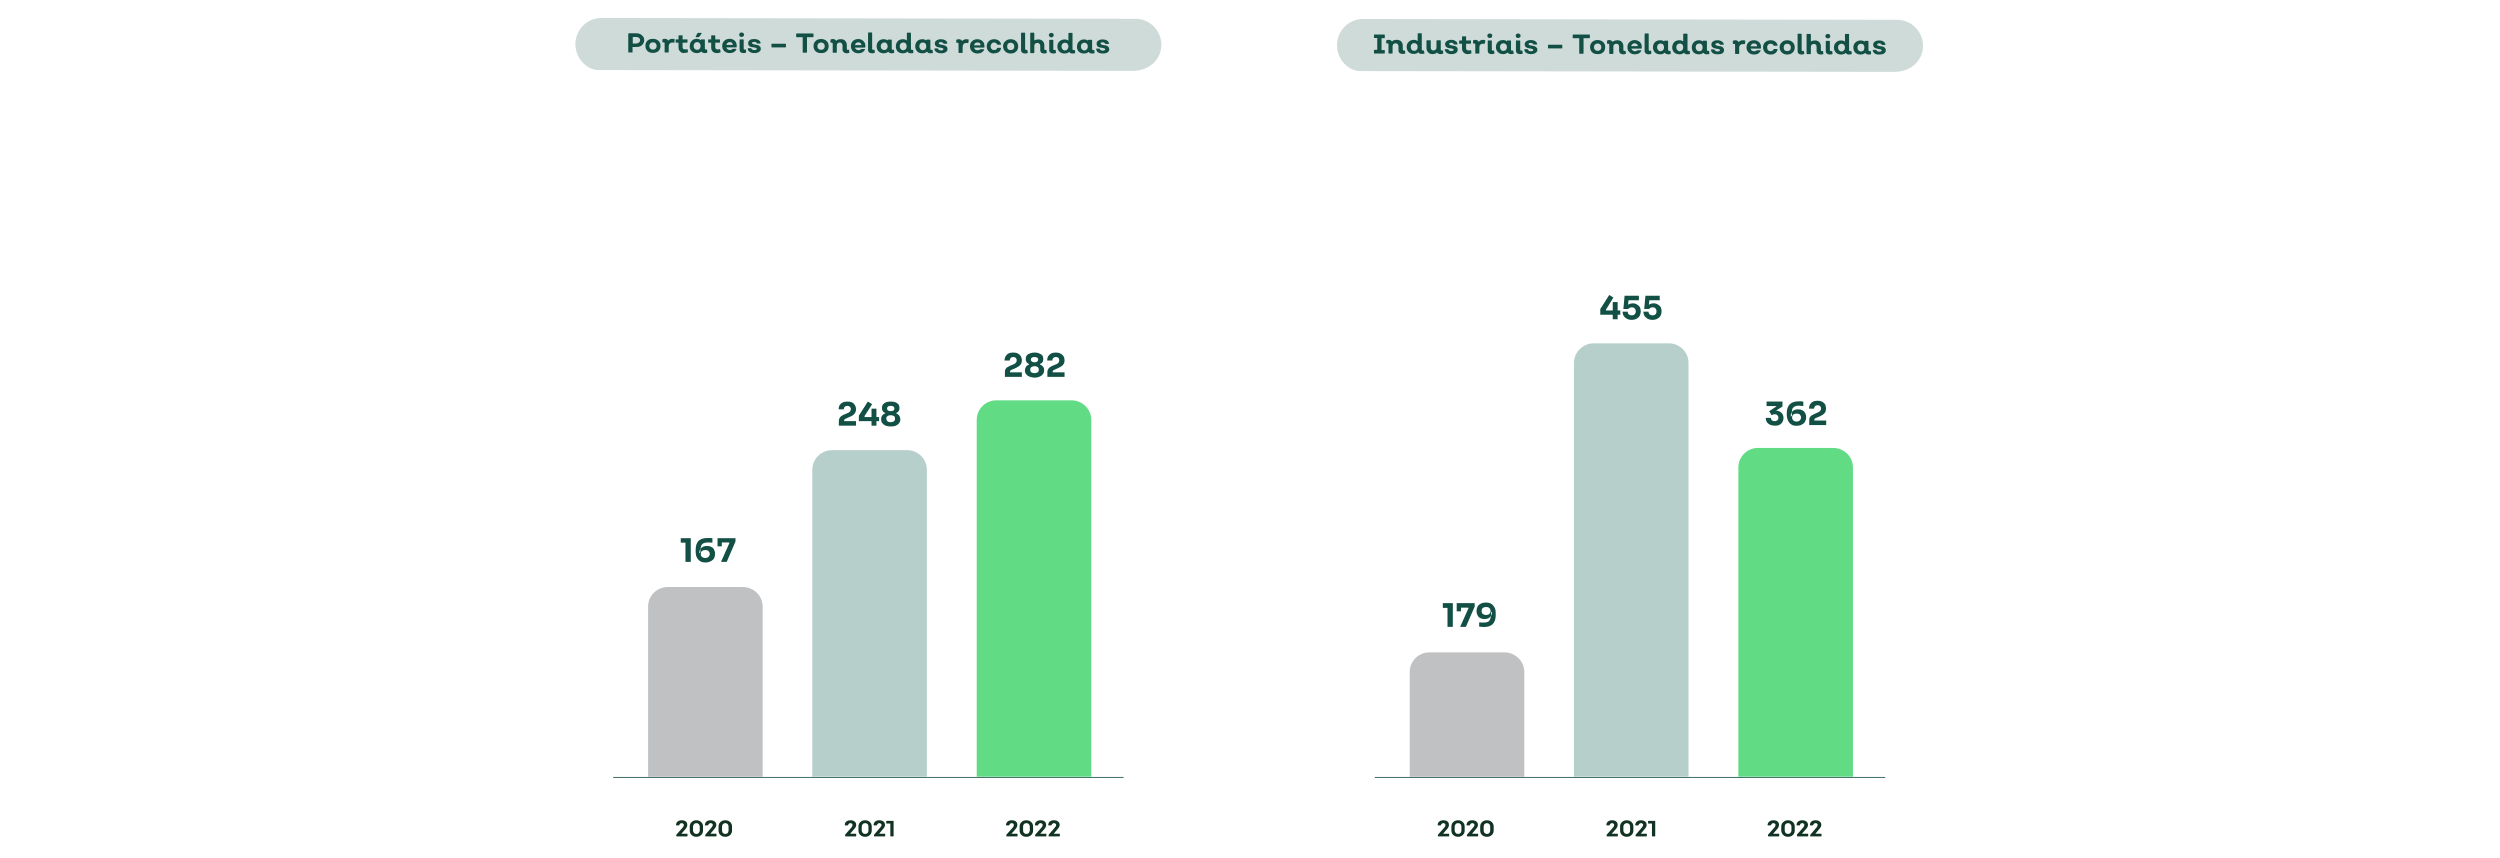 <svg version="1.2" xmlns="http://www.w3.org/2000/svg" viewBox="0 0 1224 420" width="1224" height="420">
	<title>Recolha pilhas baterias:tipologia-svg</title>
	<style>
		.s0 { opacity: .2;mix-blend-mode: multiply;fill: #124f44 } 
		.s1 { fill: #124f44 } 
		.s2 { fill: #123324 } 
		.s3 { fill: none;stroke: #124f44;stroke-width: .4 } 
		.s4 { opacity: .3;fill: #2c3132 } 
		.s5 { fill: #b7cfcb } 
		.s6 { fill: #62db85 } 
	</style>
	<g id="Layer">
		<g id="Texto">
			<path id="Layer" class="s0" d="m554.5 34.7l-261.5-0.4c-5.6 0-11.3-5.7-11.3-12.7 0-7 5.7-12.8 12.7-12.8l261.5 0.4c7 0 12.7 5.7 12.7 12.7 0 7.1-5.7 12.8-14.1 12.8z"/>
			<path id="Layer" fill-rule="evenodd" class="s1" d="m307.9 25.7q-0.3 0-0.3-0.2v-8.9q0-0.3 0.3-0.3h3.6q1.8 0 2.8 1 1.1 0.9 1.1 2.3c0 1-0.4 1.9-1.1 2.5q-1.1 1-2.9 0.9h-1.7v2.5q0 0.2-0.3 0.2zm1.9-4.4h1.6q0.9 0 1.4-0.5 0.6-0.4 0.6-1.2c0-0.4-0.2-0.8-0.6-1.1q-0.5-0.4-1.4-0.4h-1.6c0 0 0 3.2 0 3.2z"/>
			<path id="Layer" fill-rule="evenodd" class="s1" d="m322.4 25q-1.1 0.9-2.7 0.9-1.7 0-2.7-0.9-1-1-1-2.6 0-1.5 1-2.5 1-0.9 2.7-0.9 1.6 0 2.7 1 1 0.9 1 2.5 0 1.5-1 2.5zm-4-1.2q0.5 0.5 1.3 0.5 0.8 0 1.3-0.5 0.5-0.5 0.5-1.3 0-0.8-0.5-1.3-0.5-0.5-1.3-0.5c-0.5 0-1 0.2-1.3 0.5q-0.5 0.5-0.5 1.3 0 0.8 0.5 1.3z"/>
			<path id="Layer" class="s1" d="m330.1 19.1q0.2 0.1 0.2 0.3l-0.1 1.3q-0.1 0.2-0.3 0.2-0.3-0.1-0.7-0.1-0.8 0-1.3 0.5-0.5 0.5-0.5 1.3v2.9q0 0.2-0.3 0.2h-1.5q-0.2 0-0.2-0.2v-4.2q0-0.6-0.5-0.6-0.1 0-0.3 0.1-0.3 0-0.3-0.2v-1.1q0-0.3 0.2-0.3 0.5-0.2 1-0.2 1.2 0 1.6 0.9 0.8-0.9 2.2-0.9 0.5 0 0.9 0.1z"/>
			<path id="Layer" class="s1" d="m335 26q-1.3 0-2-0.8-0.8-0.7-0.8-2v-2.3h-1.2q-0.3 0-0.2-0.3v-1.1q0-0.3 0.2-0.2h1.2v-1.8q0-0.2 0.3-0.2h1.5q0.2 0 0.2 0.2v1.8h2.1q0.3 0 0.3 0.2v1.1q0 0.3-0.3 0.3h-2.1v2.2q0 0.5 0.3 0.8 0.3 0.3 0.9 0.3 0.5 0 1-0.1 0.2-0.1 0.3 0.2l0.1 1.1c0 0.2 0 0.3-0.2 0.3q-0.9 0.2-1.6 0.2z"/>
			<path id="Layer" fill-rule="evenodd" class="s1" d="m346.3 25.5c0 0.2 0 0.3-0.2 0.3q-0.5 0.2-1 0.2-1.2 0-1.7-0.8-0.9 0.8-2.2 0.8-1.6 0-2.6-1-1-1-0.9-2.5 0-1.5 1-2.5 0.9-1 2.5-1 1.1 0 1.9 0.7v-0.2q0-0.2 0.2-0.2h1.5q0.3 0 0.3 0.2v4.2q0 0.6 0.4 0.5 0.2 0.1 0.4 0 0.3 0 0.3 0.2l0.1 1.1zm-5-1.1q0.8 0 1.2-0.5 0.5-0.5 0.5-1.4 0-0.8-0.5-1.4-0.4-0.5-1.2-0.5-0.7 0-1.2 0.5-0.5 0.6-0.5 1.4 0 0.9 0.5 1.4 0.5 0.5 1.2 0.5zm-0.5-6.2c0 0-0.2 0-0.2-0.1q-0.1-0.1 0-0.2l0.9-1.7q0.1-0.1 0.3-0.1h1.5q0.2 0 0.2 0.1 0.1 0.1 0 0.2l-1.2 1.7q-0.1 0.1-0.3 0.1h-1.2z"/>
			<path id="Layer" class="s1" d="m351 26q-1.3 0-2.1-0.8-0.7-0.7-0.7-2v-2.3h-1.2q-0.3 0-0.3-0.3v-1.1q0-0.2 0.3-0.2h1.2v-1.7q0-0.3 0.2-0.3h1.5q0.3 0 0.3 0.3v1.7h2.1q0.2 0 0.2 0.2v1.1q0 0.3-0.2 0.3h-2.1v2.2q0 0.5 0.3 0.8 0.3 0.3 0.8 0.3 0.5 0 1-0.1 0.3-0.1 0.3 0.2l0.2 1.2c0 0.1-0.1 0.2-0.2 0.2q-0.9 0.3-1.6 0.3z"/>
			<path id="Layer" fill-rule="evenodd" class="s1" d="m357.3 26q-1.6 0-2.7-1-1-0.9-1-2.5 0-1.6 1-2.5 1-1 2.6-1 1.6 0 2.6 1 0.9 0.9 0.9 2.5c0 0.1 0 0.4 0 0.4q0 0.3-0.3 0.3h-4.8q0.2 0.6 0.6 0.9 0.5 0.4 1.2 0.4 0.7 0 1.1-0.4 0.1-0.2 0.3-0.2h1.5q0.2 0 0.2 0.1c0.1 0.1 0.1 0.1 0 0.2q-0.3 0.8-1.2 1.3-0.8 0.5-2 0.5zm-1.7-4h3.2c0-0.4-0.2-0.8-0.4-1q-0.4-0.4-1.1-0.4-0.7 0-1.1 0.4-0.5 0.4-0.6 1z"/>
			<path id="Layer" class="s1" d="m363.9 17.8q-0.3 0.3-0.8 0.3-0.5 0-0.9-0.3-0.3-0.4-0.3-0.8 0-0.5 0.3-0.8 0.4-0.3 0.9-0.3 0.5 0 0.8 0.3 0.4 0.3 0.4 0.8 0 0.4-0.4 0.8zm0.2 8.2q-0.9 0-1.5-0.4-0.5-0.5-0.5-1.2v-4.9q0-0.2 0.2-0.2h1.5q0.3 0 0.3 0.2v4.2q0 0.6 0.4 0.6 0.2 0 0.4-0.1 0.3 0 0.3 0.2l0.1 1.1c0 0.2 0 0.3-0.2 0.3q-0.5 0.2-1 0.2 0 0 0 0z"/>
			<path id="Layer" class="s1" d="m369.4 26q-1.4 0-2.3-0.6-0.9-0.5-1-1.5-0.1-0.3 0.2-0.3h1.3q0.2 0 0.3 0.2 0.3 0.7 1.5 0.7c0.3 0 0.6 0 0.8-0.1 0.2-0.1 0.3-0.3 0.3-0.5q0-0.3-0.4-0.5-0.5-0.1-1.1-0.2-0.6-0.1-1.2-0.2-0.6-0.1-1.1-0.6-0.4-0.5-0.4-1.2 0-1 0.8-1.6 0.8-0.5 2.2-0.5 1.2 0 2.1 0.5 0.8 0.5 1 1.4 0 0.3-0.3 0.3h-1.3q-0.2 0-0.3-0.2-0.1-0.3-0.5-0.5-0.3-0.1-0.7-0.1-0.5 0-0.8 0.1c-0.2 0.1-0.3 0.3-0.3 0.4q0 0.4 0.5 0.6 0.4 0.2 1 0.2 0.6 0.1 1.3 0.3c0.4 0 0.7 0.3 1 0.6q0.5 0.4 0.5 1.2 0 1-0.9 1.5-0.8 0.6-2.2 0.6z"/>
			<path id="Layer" class="s1" d="m377.9 23.2q-0.2 0-0.2-0.3v-1.3q0-0.2 0.2-0.2h6.6q0.3 0 0.3 0.2v1.4q0 0.2-0.3 0.2c0 0-6.6 0-6.6 0z"/>
			<path id="Layer" class="s1" d="m398 16.4q0.3 0 0.3 0.3v1.3q0 0.2-0.3 0.2h-2.9v7.4q0 0.2-0.3 0.2h-1.6q-0.2 0-0.2-0.2v-7.4h-2.9q-0.3 0-0.3-0.2v-1.3q0-0.3 0.3-0.3h7.9z"/>
			<path id="Layer" fill-rule="evenodd" class="s1" d="m404.7 25.1q-1 1-2.7 0.9-1.7 0-2.7-0.9-1-1-1-2.5 0-1.6 1-2.5 1-1 2.7-1 1.7 0 2.7 1 1 0.9 1 2.5 0 1.6-1 2.5zm-4-1.2q0.5 0.5 1.3 0.5 0.8 0 1.3-0.5 0.5-0.5 0.5-1.3 0-0.8-0.5-1.3-0.5-0.5-1.3-0.5c-0.5 0-1 0.2-1.3 0.5q-0.5 0.5-0.5 1.3 0 0.9 0.5 1.3z"/>
			<path id="Layer" class="s1" d="m415.8 25.6c0.1 0.2 0 0.3-0.2 0.3q-0.5 0.2-1 0.2-0.9 0-1.5-0.5-0.5-0.4-0.6-1.1v-2.1q0-0.7-0.3-1.1-0.4-0.5-1-0.5-0.7 0-1.1 0.4-0.4 0.4-0.4 1.1v3.3q0 0.2-0.3 0.2h-1.5q-0.2 0-0.2-0.2v-4.2q0-0.5-0.6-0.5 0 0-0.2 0-0.3 0-0.3-0.2v-1.1q0-0.2 0.2-0.3 0.4-0.2 0.9-0.2 1.2 0 1.7 0.9 0.8-0.9 2.3-0.8 1.3-0.1 2.1 0.8 0.8 0.8 0.8 2.1v1.8q0 0.5 0.4 0.5 0.3 0 0.4-0.1c0.2 0 0.3 0.1 0.3 0.3l0.2 1.1z"/>
			<path id="Layer" fill-rule="evenodd" class="s1" d="m420.3 26.1q-1.7 0-2.7-1-1-1-1-2.5 0-1.6 1-2.5 1-1 2.6-1 1.5 0 2.5 1 1 0.9 1 2.5c0 0.1 0 0.4 0 0.4q-0.1 0.2-0.3 0.3h-4.8q0.1 0.5 0.6 0.9 0.5 0.3 1.1 0.4 0.8 0 1.1-0.4 0.2-0.2 0.4-0.2h1.5q0.1 0 0.2 0.1c0 0.1 0 0.1 0 0.2q-0.4 0.8-1.2 1.3-0.9 0.5-2 0.5zm-1.7-4h3.2c0-0.4-0.2-0.8-0.5-1q-0.4-0.4-1.1-0.4-0.6 0-1.1 0.4-0.4 0.4-0.5 1z"/>
			<path id="Layer" class="s1" d="m427.1 26.1q-1 0-1.5-0.4-0.6-0.5-0.6-1.2v-8.3q0-0.3 0.3-0.3h1.5q0.2 0 0.2 0.3v7.6q0 0.6 0.5 0.6 0.2 0 0.4-0.1 0.2 0 0.3 0.2l0.1 1.1c0 0.2-0.1 0.3-0.2 0.3q-0.6 0.2-1 0.2 0 0 0 0z"/>
			<path id="Layer" fill-rule="evenodd" class="s1" d="m437.9 25.7c0 0.1-0.1 0.2-0.3 0.2q-0.5 0.2-1 0.2-1.2 0-1.7-0.8-0.9 0.8-2.2 0.8-1.6 0-2.6-1-0.9-0.9-0.9-2.5 0-1.5 1-2.5 0.9-0.9 2.5-0.9 1.1 0 1.9 0.6v-0.2q0-0.2 0.2-0.2h1.5q0.3 0 0.3 0.2v4.3q0 0.5 0.4 0.5 0.2 0 0.4-0.1 0.3 0 0.3 0.3l0.1 1.1zm-5-1.2q0.8 0 1.2-0.5 0.5-0.5 0.5-1.4 0-0.8-0.5-1.3-0.4-0.6-1.2-0.5-0.7 0-1.2 0.5-0.5 0.5-0.5 1.3 0 0.9 0.5 1.4 0.5 0.5 1.2 0.5z"/>
			<path id="Layer" fill-rule="evenodd" class="s1" d="m447.2 25.7c0.1 0.1 0 0.2-0.2 0.3q-0.5 0.1-1 0.1-1.2 0-1.7-0.8-0.9 0.8-2.2 0.8-1.6 0-2.6-0.9-0.9-1-0.9-2.5 0-1.6 1-2.6 0.9-0.9 2.5-0.9 1.1 0 1.9 0.6v-3.6q0-0.2 0.2-0.2h1.5q0.3 0 0.3 0.2v7.7q0 0.5 0.4 0.5 0.3 0 0.4 0c0.2 0 0.3 0 0.3 0.2 0 0 0.1 1.1 0.1 1.1zm-4.9-1.1q0.7-0.1 1.2-0.6 0.4-0.5 0.4-1.3 0-0.9-0.4-1.4-0.5-0.5-1.2-0.5-0.8 0-1.3 0.5-0.5 0.5-0.5 1.4 0 0.8 0.5 1.3 0.5 0.6 1.3 0.6z"/>
			<path id="Layer" fill-rule="evenodd" class="s1" d="m456.8 25.7c0 0.1-0.1 0.2-0.2 0.3q-0.6 0.1-1 0.1-1.3 0-1.7-0.8-1 0.8-2.3 0.8-1.6 0-2.5-0.9-1-1-1-2.5 0-1.6 1-2.6 1-0.9 2.5-0.9 1.1 0 1.9 0.6v-0.1q0-0.3 0.3-0.3h1.4q0.3 0 0.3 0.3v4.2q0 0.5 0.4 0.5 0.3 0 0.4 0 0.3-0.1 0.3 0.2l0.1 1.1zm-4.9-1.1q0.7-0.1 1.2-0.6 0.4-0.5 0.4-1.3 0-0.9-0.4-1.4-0.5-0.5-1.2-0.5-0.8 0-1.3 0.5-0.5 0.5-0.5 1.4 0 0.8 0.5 1.3 0.5 0.6 1.3 0.6z"/>
			<path id="Layer" class="s1" d="m460.8 26.1q-1.4 0-2.3-0.6-0.9-0.5-1-1.5 0-0.3 0.2-0.3h1.4q0.1 0 0.2 0.2 0.3 0.8 1.5 0.8c0.3 0 0.6-0.1 0.8-0.2 0.2-0.1 0.3-0.3 0.3-0.4q0-0.4-0.4-0.5-0.5-0.2-1.1-0.3-0.6 0-1.2-0.2-0.6-0.1-1.1-0.6-0.4-0.4-0.4-1.2 0-1 0.8-1.5 0.9-0.6 2.2-0.6 1.2 0 2.1 0.5 0.9 0.6 1 1.4 0 0.3-0.3 0.3h-1.3q-0.2 0-0.3-0.1-0.1-0.3-0.5-0.5-0.3-0.2-0.7-0.2-0.5 0-0.8 0.2c-0.2 0-0.3 0.2-0.3 0.4q0 0.3 0.5 0.5 0.4 0.2 1 0.2 0.7 0.1 1.3 0.3c0.4 0.1 0.7 0.3 1 0.6q0.5 0.4 0.5 1.2 0 1-0.8 1.5-0.9 0.6-2.3 0.6z"/>
			<path id="Layer" class="s1" d="m474.1 19.3q0.2 0.1 0.2 0.3l-0.2 1.3q0 0.2-0.3 0.2-0.3-0.1-0.7-0.1-0.8 0-1.3 0.5-0.4 0.5-0.5 1.3v2.9q0 0.2-0.2 0.2h-1.5q-0.3 0-0.3-0.2v-4.2q0-0.6-0.5-0.6-0.1 0-0.3 0.1-0.3 0-0.3-0.2v-1.2q0-0.2 0.3-0.2 0.4-0.2 0.9-0.2 1.2 0 1.6 0.9 0.9-0.9 2.2-0.9 0.6 0 0.9 0.1z"/>
			<path id="Layer" fill-rule="evenodd" class="s1" d="m478.6 26.2q-1.6 0-2.7-1-1-1-1-2.5 0-1.6 1-2.5 1-1 2.6-1 1.6 0 2.6 1 0.9 0.9 0.9 2.5c0 0.1 0 0.4 0 0.4q0 0.2-0.3 0.2h-4.8q0.2 0.6 0.6 1 0.5 0.3 1.2 0.3 0.7 0 1.1-0.4 0.2-0.1 0.3-0.1h1.5q0.2 0 0.2 0.1c0.1 0 0.1 0.1 0 0.2q-0.3 0.8-1.2 1.3-0.8 0.5-2 0.5zm-1.7-4h3.2c0-0.4-0.1-0.8-0.4-1.1q-0.4-0.3-1.1-0.3-0.7 0-1.1 0.3-0.5 0.4-0.6 1.1z"/>
			<path id="Layer" class="s1" d="m486.7 26.2q-1.6 0-2.6-1-1-1-1-2.5 0-1.6 1-2.5 1-1 2.6-1 1.4 0 2.3 0.7 0.9 0.7 1.1 1.7 0 0.3-0.2 0.3h-1.5q-0.1 0-0.3-0.2c0-0.2-0.2-0.5-0.5-0.6q-0.3-0.3-0.9-0.3-0.8 0-1.2 0.6-0.5 0.5-0.5 1.3 0 0.8 0.5 1.3 0.4 0.5 1.2 0.5 0.6 0 0.9-0.2c0.3-0.1 0.5-0.4 0.5-0.6q0.2-0.3 0.3-0.3h1.5q0.2 0 0.2 0.3-0.2 1.1-1.1 1.8-0.9 0.6-2.3 0.6z"/>
			<path id="Layer" fill-rule="evenodd" class="s1" d="m497.5 25.2q-1 1-2.7 1-1.6 0-2.6-1-1.1-1-1.1-2.5 0-1.6 1.1-2.5 1-1 2.6-1 1.7 0 2.7 1 1 1 1 2.5 0 1.6-1 2.5zm-4-1.1q0.5 0.4 1.3 0.4 0.8 0 1.3-0.4 0.5-0.5 0.5-1.3 0-0.9-0.5-1.4-0.5-0.5-1.3-0.5c-0.5 0-0.9 0.2-1.3 0.5q-0.4 0.5-0.4 1.4 0 0.8 0.4 1.3z"/>
			<path id="Layer" class="s1" d="m501.9 26.2q-0.9 0-1.5-0.5-0.5-0.4-0.5-1.1v-8.3q0-0.3 0.3-0.3h1.5q0.2 0 0.2 0.3v7.6q0 0.5 0.5 0.5 0.2 0.1 0.4 0 0.2 0 0.2 0.2l0.2 1.1c0 0.2-0.1 0.3-0.2 0.3q-0.6 0.2-1.1 0.2 0.1 0 0 0z"/>
			<path id="Layer" class="s1" d="m511.3 26.2q-0.9 0-1.5-0.4-0.5-0.5-0.5-1.2v-2.1q0-0.7-0.4-1.1-0.4-0.4-1-0.4-0.7 0-1.1 0.4-0.4 0.4-0.4 1v3.3q0 0.3-0.3 0.3h-1.5q-0.2 0-0.2-0.3v-9.4c0-0.2 0.1-0.3 0.2-0.3h1.5q0.3 0.1 0.3 0.3v3.5q0.8-0.5 2-0.5 1.3 0 2.1 0.8 0.8 0.8 0.8 2.1v1.8q0 0.5 0.4 0.5 0.2 0 0.4-0.1c0.2 0 0.3 0.1 0.3 0.3l0.1 1.1c0 0.1 0 0.2-0.2 0.2q-0.5 0.2-1 0.2c0 0 0 0 0 0z"/>
			<path id="Layer" class="s1" d="m515.6 18q-0.4 0.3-0.9 0.3-0.5 0-0.8-0.3-0.4-0.4-0.4-0.8 0-0.5 0.4-0.8 0.3-0.3 0.8-0.3 0.5 0 0.9 0.3 0.3 0.3 0.3 0.8 0 0.4-0.3 0.8zm0.2 8.2q-1 0-1.5-0.4-0.6-0.4-0.6-1.2v-4.9q0-0.2 0.3-0.2h1.5q0.2 0 0.2 0.2v4.3q0 0.5 0.5 0.5 0.2 0 0.4-0.1 0.3 0 0.3 0.3l0.1 1.1c0 0.1 0 0.2-0.2 0.2q-0.5 0.2-1 0.2 0 0 0 0z"/>
			<path id="Layer" fill-rule="evenodd" class="s1" d="m526.4 25.8c0 0.1 0 0.2-0.2 0.3q-0.6 0.1-1.1 0.1-1.2 0-1.6-0.8-0.9 0.8-2.3 0.8-1.5 0-2.5-0.9-1-1-1-2.5 0-1.6 1-2.5 1-1 2.5-1 1.1 0 1.9 0.6v-3.6q0-0.2 0.3-0.2h1.5q0.3 0 0.2 0.2v7.7q0 0.5 0.5 0.5 0.2 0 0.4 0c0.2 0 0.3 0 0.3 0.2 0 0 0.1 1.1 0.1 1.1zm-5-1.1q0.8 0 1.2-0.6 0.5-0.5 0.5-1.3 0-0.9-0.5-1.4-0.4-0.5-1.2-0.5-0.7 0-1.2 0.5-0.5 0.5-0.5 1.4 0 0.8 0.5 1.3 0.5 0.6 1.2 0.6z"/>
			<path id="Layer" fill-rule="evenodd" class="s1" d="m535.9 25.8c0 0.1 0 0.2-0.2 0.3q-0.5 0.1-1 0.1-1.2 0-1.7-0.8-0.9 0.8-2.2 0.8-1.6 0-2.6-0.9-1-1-0.9-2.5 0-1.6 1-2.5 0.9-1 2.5-1 1.1 0 1.9 0.6v-0.1q0-0.3 0.2-0.3h1.5q0.3 0 0.3 0.3v4.2q0 0.5 0.4 0.5 0.2 0 0.4 0 0.3-0.1 0.3 0.2l0.1 1.1zm-5-1.1q0.8 0 1.2-0.6 0.5-0.5 0.5-1.3 0-0.9-0.5-1.4-0.4-0.5-1.2-0.5-0.7 0-1.2 0.5-0.5 0.5-0.5 1.4 0 0.8 0.5 1.3 0.5 0.6 1.2 0.6z"/>
			<path id="Layer" class="s1" d="m540 26.2q-1.4 0-2.3-0.5-0.9-0.6-1-1.6-0.1-0.3 0.2-0.3h1.3q0.2 0 0.3 0.3 0.3 0.7 1.5 0.7c0.3 0 0.6-0.1 0.8-0.2 0.2-0.1 0.3-0.2 0.3-0.4q0-0.4-0.4-0.5-0.5-0.2-1.1-0.3-0.6 0-1.2-0.2-0.6-0.1-1.1-0.6-0.4-0.4-0.4-1.2 0-1 0.8-1.5 0.8-0.6 2.2-0.6 1.2 0 2.1 0.5 0.8 0.6 1 1.5 0 0.2-0.3 0.2h-1.3q-0.2 0-0.3-0.1-0.1-0.3-0.5-0.5-0.3-0.2-0.7-0.2-0.5 0-0.8 0.2c-0.2 0.1-0.3 0.2-0.3 0.4q0 0.3 0.5 0.5 0.4 0.2 1 0.3 0.6 0 1.3 0.2c0.4 0.1 0.7 0.3 1 0.6q0.5 0.5 0.5 1.2 0 1-0.9 1.6-0.8 0.5-2.2 0.5z"/>
			<path id="Layer" class="s0" d="m927.4 35.2l-261.5-0.4c-5.6 0-11.4-5.7-11.3-12.7 0-7 5.7-12.8 12.7-12.8l261.5 0.4c7 0 12.7 5.7 12.7 12.7 0 7.1-5.7 12.8-14.1 12.8z"/>
			<path id="Layer" class="s1" d="m673 26.2q-0.3 0-0.3-0.2v-1.3q0-0.3 0.3-0.3h1.3v-5.8h-1.3q-0.3 0-0.3-0.2v-1.3q0-0.3 0.3-0.2h4.7q0.3 0 0.3 0.2v1.3q0 0.3-0.3 0.3h-1.3v5.8h1.3q0.3 0 0.3 0.2v1.3q0 0.2-0.3 0.2c0 0-4.7 0-4.7 0z"/>
			<path id="Layer" class="s1" d="m688 26c0 0.1 0 0.2-0.2 0.3q-0.6 0.1-1.1 0.1-0.9 0-1.4-0.4-0.6-0.4-0.6-1.2v-2.1q0-0.6-0.4-1.1-0.3-0.4-1-0.4-0.6 0-1.1 0.4-0.4 0.4-0.4 1.1v3.3q0 0.2-0.2 0.2h-1.5q-0.3 0-0.3-0.2v-4.2q0-0.6-0.5-0.6-0.1 0-0.3 0.1-0.3 0-0.3-0.2v-1.1q0-0.3 0.2-0.3 0.5-0.2 1-0.2 1.1 0 1.6 0.8 0.8-0.8 2.3-0.8 1.4 0 2.2 0.8 0.8 0.8 0.8 2.2v1.7q0 0.5 0.4 0.5 0.2 0.1 0.4 0c0.2 0 0.3 0.1 0.3 0.2l0.1 1.1z"/>
			<path id="Layer" fill-rule="evenodd" class="s1" d="m697.2 26.3q-0.6 0.1-1.1 0.1-1.2 0-1.7-0.8-0.9 0.8-2.2 0.8-1.6 0-2.5-0.9-1-1-1-2.5 0-1.6 1-2.5 1-1 2.5-1 1.1 0 1.9 0.6v-3.6q0-0.2 0.3-0.2h1.5q0.2 0 0.2 0.2v7.7q0 0.5 0.5 0.5 0.2 0 0.4 0c0.1 0 0.2 0 0.2 0.2l0.2 1.1c0 0.1-0.1 0.2-0.2 0.3zm-4.8-1.4q0.8 0 1.2-0.5 0.5-0.6 0.5-1.4 0-0.9-0.5-1.4-0.5-0.5-1.2-0.5-0.8 0-1.2 0.5-0.5 0.5-0.5 1.4 0 0.8 0.5 1.4 0.4 0.5 1.2 0.5z"/>
			<path id="Layer" class="s1" d="m706.6 26c0 0.2 0 0.3-0.2 0.3q-0.6 0.2-1 0.2-1.3 0-1.8-0.8-0.8 0.8-2.3 0.8-1.3 0-2.1-0.9-0.8-0.8-0.8-2.1v-3.5q0-0.3 0.3-0.3h1.5q0.3 0 0.3 0.3v3.2q0 0.7 0.3 1.1 0.4 0.4 1 0.4 0.7 0 1.1-0.4 0.4-0.4 0.4-1v-3.3q0-0.3 0.3-0.3h1.5q0.3 0 0.3 0.3v4.2q0 0.5 0.4 0.5 0.2 0 0.4 0 0.3 0 0.3 0.2l0.1 1.1z"/>
			<path id="Layer" class="s1" d="m710.6 26.5q-1.4 0-2.2-0.6-0.9-0.6-1.1-1.6 0-0.2 0.3-0.2h1.3q0.2 0 0.3 0.2 0.3 0.7 1.4 0.7c0.4 0 0.7-0.1 0.8-0.2 0.2-0.1 0.3-0.2 0.3-0.4q0-0.3-0.4-0.5-0.4-0.1-1-0.2-0.7-0.1-1.3-0.2-0.6-0.2-1-0.6-0.5-0.5-0.5-1.3 0-0.9 0.9-1.5 0.8-0.6 2.1-0.6 1.3 0 2.1 0.6 0.9 0.5 1 1.4 0 0.3-0.2 0.3h-1.4q-0.2 0-0.2-0.2-0.2-0.3-0.5-0.5-0.4-0.2-0.8-0.2-0.4 0-0.7 0.2c-0.2 0.1-0.3 0.2-0.3 0.4q0 0.4 0.4 0.5 0.5 0.2 1.1 0.3 0.6 0.1 1.2 0.2c0.5 0.1 0.8 0.3 1.1 0.6q0.4 0.5 0.4 1.2 0 1-0.8 1.6-0.8 0.6-2.3 0.6z"/>
			<path id="Layer" class="s1" d="m718.7 26.5q-1.4 0-2.1-0.8-0.8-0.7-0.8-2v-2.3h-1.2q-0.3 0-0.2-0.3v-1.1q0-0.2 0.2-0.2h1.2v-1.7q0-0.3 0.3-0.3h1.5q0.2 0 0.2 0.3v1.7h2.1q0.3 0 0.3 0.2v1.1q0 0.3-0.3 0.3h-2.1v2.2q0 0.5 0.3 0.8 0.4 0.3 0.9 0.3 0.5 0 1-0.1 0.2-0.1 0.3 0.2l0.1 1.2c0 0.1 0 0.2-0.2 0.2q-0.9 0.3-1.6 0.3z"/>
			<path id="Layer" class="s1" d="m727 19.7q0.2 0 0.2 0.3l-0.2 1.2q0 0.3-0.2 0.2-0.4 0-0.8 0-0.7 0-1.2 0.4-0.5 0.5-0.5 1.3v2.9q0 0.3-0.3 0.2h-1.5q-0.3 0-0.2-0.2v-4.2q0-0.5-0.6-0.5 0 0-0.2 0-0.3 0-0.3-0.2v-1.1q0-0.2 0.2-0.3 0.5-0.2 0.9-0.2 1.2 0 1.7 1 0.8-1 2.1-1 0.6 0 1 0.2h-0.1z"/>
			<path id="Layer" class="s1" d="m730.3 18.3q-0.4 0.3-0.9 0.3-0.5 0-0.9-0.3-0.3-0.4-0.3-0.8 0-0.5 0.3-0.8 0.4-0.3 0.9-0.3 0.5 0 0.9 0.3 0.3 0.3 0.3 0.8 0 0.4-0.3 0.8zm0.1 8.2q-0.9 0-1.5-0.4-0.5-0.5-0.5-1.2v-4.9q0-0.2 0.3-0.2h1.4q0.3 0 0.3 0.2v4.2q0 0.6 0.4 0.6 0.3 0 0.5-0.1 0.2 0 0.2 0.2l0.2 1.1c0 0.2-0.1 0.3-0.3 0.3q-0.5 0.2-1 0.2 0 0 0 0z"/>
			<path id="Layer" fill-rule="evenodd" class="s1" d="m741.1 26.1c0 0.1-0.1 0.2-0.2 0.3q-0.6 0.1-1 0.1-1.3 0-1.7-0.8-1 0.8-2.3 0.8-1.6 0-2.5-1-1-0.9-1-2.4 0-1.6 1-2.6 1-0.9 2.5-0.9 1.1 0 1.9 0.6v-0.1q0-0.3 0.3-0.3h1.5q0.2 0 0.2 0.3v4.2q0 0.5 0.4 0.5 0.3 0 0.4-0.1 0.3 0 0.3 0.3l0.2 1.1q0 0 0 0zm-5-1.2q0.8 0 1.2-0.5 0.5-0.5 0.5-1.3 0-0.9-0.5-1.4-0.5-0.5-1.2-0.5-0.8 0-1.2 0.5-0.5 0.5-0.5 1.4 0 0.8 0.5 1.3 0.4 0.6 1.2 0.5z"/>
			<path id="Layer" class="s1" d="m744.1 18.3q-0.3 0.3-0.8 0.3-0.5 0-0.9-0.3-0.3-0.3-0.3-0.8 0-0.5 0.3-0.8 0.4-0.3 0.9-0.3 0.5 0 0.8 0.3 0.4 0.3 0.4 0.8 0 0.5-0.4 0.8zm0.2 8.2q-0.9 0-1.5-0.4-0.5-0.4-0.6-1.2v-4.9q0-0.2 0.3-0.2h1.5q0.3 0 0.3 0.2v4.3q0 0.5 0.4 0.5 0.2 0 0.4-0.1 0.3 0 0.3 0.3l0.1 1.1c0 0.1 0 0.2-0.2 0.3q-0.5 0.1-1 0.1 0 0 0 0z"/>
			<path id="Layer" class="s1" d="m749.6 26.5q-1.4 0-2.3-0.6-0.9-0.5-1-1.5-0.1-0.3 0.2-0.3h1.3q0.2 0 0.3 0.2 0.3 0.8 1.5 0.8c0.3 0 0.6-0.1 0.8-0.2 0.2-0.1 0.3-0.3 0.3-0.4q0-0.4-0.4-0.5-0.5-0.2-1.1-0.3-0.6 0-1.2-0.2-0.6-0.1-1.1-0.6-0.4-0.4-0.4-1.2 0-1 0.8-1.5 0.8-0.6 2.2-0.6 1.2 0 2.1 0.5 0.8 0.6 1 1.4 0 0.3-0.3 0.3h-1.3q-0.2 0-0.3-0.2-0.1-0.2-0.5-0.4-0.3-0.2-0.7-0.2-0.5 0-0.8 0.1c-0.2 0.1-0.3 0.3-0.3 0.5q0 0.3 0.5 0.5 0.4 0.2 1 0.2 0.6 0.1 1.3 0.3c0.4 0.1 0.7 0.3 1 0.6q0.5 0.4 0.5 1.2 0 1-0.9 1.5-0.8 0.6-2.2 0.6z"/>
			<path id="Layer" class="s1" d="m758.1 23.7q-0.2 0-0.2-0.2v-1.4q0-0.2 0.2-0.2h6.6q0.2 0 0.2 0.2v1.4q0 0.2-0.2 0.2c0 0-6.6 0-6.6 0z"/>
			<path id="Layer" class="s1" d="m778.2 16.9q0.3 0 0.2 0.3v1.3q0 0.2-0.2 0.2h-2.9v7.4q0 0.2-0.3 0.2h-1.6q-0.3 0-0.2-0.2v-7.4h-3q-0.2 0-0.2-0.2v-1.3q0-0.3 0.2-0.3h8z"/>
			<path id="Layer" fill-rule="evenodd" class="s1" d="m784.9 25.6q-1.1 1-2.7 0.9-1.7 0-2.7-0.9-1-1-1-2.5 0-1.6 1-2.5 1-1 2.7-1 1.6 0 2.7 1 1 0.9 1 2.5 0 1.6-1 2.5zm-4-1.2q0.5 0.5 1.3 0.5 0.8 0 1.3-0.5 0.5-0.5 0.5-1.3 0-0.8-0.5-1.3-0.5-0.5-1.3-0.5c-0.5 0-1 0.2-1.3 0.5q-0.5 0.5-0.5 1.3 0 0.8 0.5 1.3z"/>
			<path id="Layer" class="s1" d="m796 26.1c0.1 0.2 0 0.3-0.2 0.3q-0.5 0.2-1 0.2-0.9 0-1.5-0.4-0.5-0.5-0.6-1.2v-2.1q0-0.7-0.3-1.1-0.4-0.4-1-0.4-0.7 0-1.1 0.4-0.4 0.3-0.4 1v3.3q0 0.3-0.3 0.3h-1.5q-0.3-0.1-0.2-0.3v-4.2q0-0.5-0.6-0.5 0 0-0.2 0-0.3 0-0.3-0.2v-1.1q0-0.2 0.2-0.3 0.4-0.2 0.9-0.2 1.2 0.1 1.7 0.9 0.8-0.8 2.3-0.8 1.3 0 2.1 0.8 0.8 0.8 0.8 2.1v1.8q0 0.5 0.4 0.5 0.3 0 0.4 0c0.2 0 0.3 0 0.3 0.2l0.2 1.1z"/>
			<path id="Layer" fill-rule="evenodd" class="s1" d="m800.4 26.6q-1.6 0-2.6-1-1.1-0.9-1-2.5 0-1.6 1-2.5 0.9-0.9 2.5-1 1.6 0.1 2.6 1 1 0.9 0.9 2.5c0 0.1 0 0.4 0 0.4q0 0.3-0.2 0.3h-4.9q0.2 0.6 0.7 0.9 0.4 0.4 1.1 0.4 0.7 0 1.1-0.4 0.2-0.2 0.3-0.1h1.5q0.2-0.1 0.2 0c0.1 0.1 0.1 0.1 0 0.2q-0.3 0.8-1.1 1.3-0.9 0.5-2 0.5zm-1.8-4h3.3c0-0.4-0.2-0.8-0.5-1q-0.4-0.4-1.1-0.4-0.6 0-1.1 0.4-0.5 0.4-0.6 1z"/>
			<path id="Layer" class="s1" d="m807.2 26.6q-0.9 0-1.4-0.4-0.6-0.5-0.6-1.2v-8.3q0-0.3 0.3-0.3h1.5q0.2 0 0.2 0.3v7.6q0 0.5 0.5 0.6 0.2 0 0.4-0.1 0.2 0 0.3 0.2l0.1 1.1c0 0.2-0.1 0.3-0.2 0.3q-0.6 0.2-1.1 0.2 0.1 0 0 0z"/>
			<path id="Layer" fill-rule="evenodd" class="s1" d="m818 26.2c0 0.1 0 0.2-0.2 0.3q-0.5 0.1-1 0.1-1.2 0-1.7-0.8-0.9 0.8-2.3 0.8-1.5 0-2.5-0.9-1-1-1-2.5 0-1.6 1-2.6 1-0.9 2.6-0.9 1.1 0 1.9 0.6v-0.1q0-0.3 0.2-0.3h1.5q0.3 0 0.2 0.3v4.2q0 0.5 0.5 0.5 0.2 0 0.4 0 0.2-0.1 0.3 0.2l0.1 1.1q0 0 0 0zm-5-1.1q0.8-0.1 1.3-0.6 0.4-0.5 0.4-1.3 0-0.9-0.4-1.4-0.5-0.5-1.3-0.5-0.7 0-1.2 0.5-0.5 0.5-0.5 1.4 0 0.8 0.5 1.3 0.5 0.6 1.2 0.6z"/>
			<path id="Layer" fill-rule="evenodd" class="s1" d="m827.2 26.5q-0.5 0.1-1 0.1-1.3 0-1.7-0.8-0.9 0.8-2.2 0.8-1.6 0-2.6-0.9-1-1-1-2.5 0.1-1.6 1-2.6 1-0.9 2.6-0.9 1 0 1.8 0.6v-3.6q0-0.2 0.3-0.2h1.5q0.3 0 0.3 0.2v7.7q0 0.5 0.4 0.5 0.2 0 0.4 0c0.2 0 0.3 0 0.3 0.2l0.1 1.1c0 0.1 0 0.2-0.2 0.3zm-4.7-1.4q0.7-0.1 1.2-0.6 0.4-0.5 0.4-1.3 0-0.9-0.4-1.4-0.5-0.5-1.2-0.5-0.8 0-1.3 0.5-0.5 0.5-0.5 1.4 0 0.8 0.5 1.3 0.5 0.6 1.3 0.6z"/>
			<path id="Layer" fill-rule="evenodd" class="s1" d="m837 26.2c0 0.1-0.1 0.2-0.3 0.3q-0.5 0.1-1 0.1-1.2 0-1.7-0.8-0.9 0.8-2.2 0.8-1.6 0-2.6-0.9-0.9-1-0.9-2.5 0-1.6 1-2.5 0.9-1 2.5-1 1.1 0 1.9 0.6v-0.1q0-0.3 0.2-0.3h1.5q0.3 0 0.3 0.3v4.2q0 0.5 0.4 0.5 0.3 0 0.4 0 0.3 0 0.3 0.2l0.1 1.1q0 0 0.1 0zm-5-1.1q0.7 0 1.2-0.5 0.4-0.6 0.4-1.4 0-0.9-0.4-1.4-0.5-0.5-1.2-0.5-0.8 0-1.3 0.5-0.5 0.5-0.5 1.4 0 0.8 0.5 1.4 0.5 0.5 1.3 0.5z"/>
			<path id="Layer" class="s1" d="m841 26.6q-1.4 0-2.3-0.5-0.9-0.6-1-1.6 0-0.3 0.2-0.3h1.4q0.1 0 0.2 0.3 0.3 0.7 1.5 0.7c0.3 0 0.6-0.1 0.8-0.2 0.2-0.1 0.3-0.2 0.3-0.4q0-0.4-0.4-0.5-0.5-0.2-1.1-0.2-0.6-0.1-1.2-0.3-0.6-0.1-1.1-0.6-0.4-0.4-0.4-1.2 0-1 0.8-1.5 0.8-0.6 2.2-0.6 1.2 0 2.1 0.6 0.8 0.5 1 1.4 0 0.2-0.3 0.2h-1.3q-0.2 0-0.3-0.1-0.1-0.3-0.5-0.5-0.3-0.2-0.7-0.2-0.5 0-0.8 0.2c-0.2 0.1-0.3 0.2-0.3 0.4q0 0.3 0.5 0.5 0.4 0.2 1 0.3 0.7 0.1 1.3 0.2c0.4 0.1 0.7 0.3 1 0.6q0.5 0.5 0.5 1.2 0 1-0.8 1.6-0.9 0.5-2.3 0.5z"/>
			<path id="Layer" class="s1" d="m854.3 19.8q0.2 0.1 0.2 0.3l-0.2 1.3q0 0.3-0.3 0.2-0.3-0.1-0.7 0-0.8 0-1.3 0.4-0.5 0.5-0.5 1.3v2.9q0 0.2-0.2 0.2h-1.5q-0.3 0-0.3-0.2v-4.2q0-0.6-0.5-0.5-0.1-0.1-0.3 0-0.3 0-0.3-0.2v-1.1q0-0.3 0.2-0.3 0.5-0.2 1-0.2 1.2 0 1.6 0.9 0.9-0.9 2.2-0.9 0.6 0 0.9 0.1z"/>
			<path id="Layer" fill-rule="evenodd" class="s1" d="m858.8 26.7q-1.7 0-2.7-1-1-1-1-2.5 0-1.6 1-2.5 1-1 2.6-1 1.6 0 2.6 1 0.9 0.9 0.9 2.5c0 0.1 0 0.4 0 0.4q0 0.2-0.3 0.2h-4.8q0.2 0.6 0.6 1 0.5 0.3 1.2 0.3 0.7 0 1.1-0.4 0.1-0.1 0.3-0.1h1.5q0.1 0 0.2 0.1c0 0 0.1 0.1 0 0.2q-0.4 0.8-1.2 1.3-0.8 0.5-2 0.5zm-1.7-4h3.2c0-0.4-0.2-0.8-0.4-1.1q-0.4-0.4-1.1-0.3-0.7-0.1-1.1 0.3-0.5 0.4-0.6 1.1z"/>
			<path id="Layer" class="s1" d="m866.9 26.7q-1.6 0-2.7-1-1-1-1-2.5 0-1.6 1-2.5 1.1-1 2.7-1 1.4 0 2.3 0.7 0.9 0.7 1.1 1.8 0 0.2-0.2 0.2h-1.5q-0.2 0-0.3-0.2c-0.1-0.2-0.3-0.4-0.5-0.6q-0.3-0.2-0.9-0.2-0.8 0-1.3 0.5-0.4 0.5-0.4 1.3 0 0.8 0.4 1.4 0.5 0.4 1.3 0.5 0.5 0 0.9-0.3c0.3-0.1 0.5-0.3 0.5-0.6q0.1-0.2 0.3-0.2h1.5q0.2 0 0.2 0.2-0.2 1.1-1.1 1.8-0.9 0.7-2.3 0.7z"/>
			<path id="Layer" fill-rule="evenodd" class="s1" d="m877.7 25.7q-1 1-2.7 1-1.6 0-2.6-1-1.1-1-1.1-2.5 0-1.6 1.1-2.5 1-1 2.6-1 1.7 0 2.7 1 1 1 1 2.5 0 1.6-1 2.5zm-4-1.1q0.5 0.4 1.3 0.4 0.8 0 1.3-0.4 0.5-0.5 0.5-1.3 0-0.9-0.5-1.4-0.5-0.5-1.3-0.5c-0.5 0-0.9 0.2-1.3 0.5q-0.4 0.5-0.4 1.4 0 0.8 0.4 1.3z"/>
			<path id="Layer" class="s1" d="m882.1 26.7q-0.9 0-1.5-0.4-0.5-0.5-0.5-1.2v-8.3q0-0.3 0.2-0.3h1.5q0.3 0.1 0.3 0.3v7.6q0 0.6 0.4 0.6 0.3 0 0.4-0.1 0.3 0 0.3 0.2l0.2 1.1c0 0.2-0.1 0.3-0.3 0.3q-0.5 0.2-1 0.2 0 0 0 0z"/>
			<path id="Layer" class="s1" d="m891.5 26.7q-0.9 0-1.5-0.4-0.5-0.4-0.6-1.2v-2.1q0-0.7-0.3-1.1-0.4-0.4-1-0.4-0.7 0-1.1 0.4-0.4 0.4-0.4 1v3.3q0 0.3-0.3 0.3h-1.5q-0.3 0-0.3-0.3v-9.4c0-0.2 0.2-0.2 0.3-0.2h1.5q0.3 0 0.3 0.2v3.5q0.8-0.5 2-0.5 1.3 0 2.1 0.8 0.8 0.8 0.8 2.2v1.7q0 0.5 0.4 0.5 0.2 0 0.4 0c0.2 0 0.3 0 0.3 0.2l0.1 1.1c0 0.1 0 0.2-0.2 0.3q-0.6 0.1-1 0.1c0 0 0 0 0 0z"/>
			<path id="Layer" class="s1" d="m895.8 18.5q-0.4 0.3-0.9 0.3-0.5 0-0.8-0.3-0.4-0.3-0.4-0.8 0-0.5 0.4-0.8 0.3-0.3 0.8-0.3 0.5 0 0.9 0.3 0.3 0.3 0.3 0.8 0 0.5-0.3 0.8zm0.2 8.2q-1 0-1.5-0.4-0.6-0.4-0.6-1.2v-4.8q0-0.3 0.3-0.3h1.5q0.2 0 0.2 0.3v4.2q0 0.5 0.5 0.5 0.2 0 0.4 0 0.2-0.1 0.3 0.2l0.1 1.1c0 0.1-0.1 0.2-0.2 0.3q-0.6 0.1-1 0.1 0 0 0 0z"/>
			<path id="Layer" fill-rule="evenodd" class="s1" d="m906.4 26.6q-0.6 0.1-1.1 0.1-1.2 0-1.6-0.8-0.9 0.8-2.3 0.8-1.5 0-2.5-0.9-1-1-1-2.5 0-1.6 1-2.5 1-1 2.5-1 1.1 0 1.9 0.6v-3.6q0-0.2 0.3-0.2h1.5q0.3 0 0.2 0.2v7.7q0 0.5 0.5 0.5 0.2 0 0.4 0c0.2 0 0.3 0 0.3 0.2l0.1 1.1c0 0.1 0 0.2-0.2 0.3zm-4.8-1.4q0.8 0 1.2-0.6 0.5-0.5 0.5-1.3 0-0.9-0.5-1.4-0.4-0.5-1.2-0.5-0.7 0-1.2 0.5-0.5 0.5-0.5 1.4 0 0.8 0.5 1.3 0.5 0.6 1.2 0.6z"/>
			<path id="Layer" fill-rule="evenodd" class="s1" d="m916.1 26.3c0 0.1 0 0.2-0.2 0.3q-0.5 0.1-1 0.1-1.2 0-1.7-0.8-0.9 0.8-2.3 0.8-1.5 0-2.5-0.9-1-1-1-2.5 0-1.6 1-2.5 1-1 2.6-1 1.1 0 1.9 0.6v-0.1q0-0.3 0.2-0.3h1.5q0.3 0 0.2 0.3v4.2q0 0.5 0.5 0.5 0.2 0 0.4 0 0.2 0 0.3 0.2l0.1 1.1q0 0 0 0zm-5-1.1q0.8 0 1.3-0.5 0.4-0.6 0.4-1.4 0-0.9-0.4-1.4-0.5-0.5-1.3-0.5-0.7 0-1.2 0.5-0.5 0.6-0.5 1.4 0 0.8 0.5 1.4 0.5 0.5 1.2 0.5z"/>
			<path id="Layer" class="s1" d="m920.2 26.7q-1.4 0.1-2.3-0.5-0.9-0.6-1-1.6-0.1-0.2 0.2-0.2h1.3q0.2 0 0.3 0.2 0.3 0.7 1.5 0.7c0.3 0 0.6-0.1 0.8-0.2 0.1-0.1 0.3-0.2 0.3-0.4q0-0.4-0.5-0.5-0.4-0.1-1-0.2-0.6-0.1-1.2-0.3-0.7-0.1-1.1-0.6-0.4-0.4-0.4-1.2 0-0.9 0.8-1.5 0.8-0.6 2.2-0.6 1.2 0 2.1 0.6 0.8 0.5 0.9 1.4 0.1 0.2-0.2 0.2h-1.4q-0.1 0-0.2-0.1-0.1-0.3-0.5-0.5-0.3-0.2-0.7-0.2-0.5 0-0.8 0.2c-0.2 0.1-0.3 0.2-0.3 0.4q0 0.3 0.5 0.5 0.4 0.2 1 0.3 0.6 0.1 1.3 0.2c0.4 0.1 0.7 0.3 1 0.6q0.5 0.5 0.5 1.2 0 1-0.9 1.6-0.8 0.5-2.2 0.5z"/>
			<path id="Layer" class="s2" d="m414 409.5q-0.2 0-0.2-0.2v-0.5q0-0.1 0-0.2l3.1-3.5q0.5-0.6 0.5-1.2 0-0.4-0.3-0.6-0.2-0.3-0.7-0.3-0.5 0-0.8 0.3-0.3 0.2-0.3 0.6-0.1 0.2-0.3 0.2h-1.2q-0.2 0-0.2-0.2 0-1.1 0.8-1.7 0.8-0.6 2-0.6c0.8 0 1.5 0.2 2 0.6q0.8 0.6 0.8 1.7 0 0.9-0.9 1.9l-2.1 2.4h2.8q0.2-0.1 0.2 0.1v1q0 0.2-0.2 0.2h-5.1z"/>
			<path id="Layer" fill-rule="evenodd" class="s2" d="m423.6 401.6q1.4 0 2.3 0.9 0.9 0.8 0.9 2.2v1.9q0 1.4-0.9 2.2-0.9 0.9-2.3 0.9-1.5 0-2.4-0.9-0.9-0.8-0.9-2.2v-1.9q0-1.4 0.9-2.2 0.9-0.9 2.4-0.9zm1.6 5v-1.9q0-0.7-0.4-1.2-0.5-0.5-1.2-0.5-0.8 0-1.2 0.5-0.5 0.5-0.5 1.2v1.9q0 0.7 0.5 1.2 0.4 0.5 1.2 0.5 0.7 0 1.2-0.5 0.4-0.5 0.4-1.2z"/>
			<path id="Layer" class="s2" d="m428.1 409.5q-0.2 0-0.2-0.2v-0.5q0-0.1 0.1-0.2l3-3.5q0.6-0.6 0.6-1.2 0-0.4-0.3-0.6-0.3-0.3-0.8-0.3-0.4 0-0.7 0.3-0.3 0.2-0.4 0.6-0.1 0.2-0.2 0.2h-1.3q-0.2 0-0.2-0.2 0.1-1.1 0.8-1.7 0.8-0.6 2-0.6c0.8 0 1.5 0.2 2 0.6q0.8 0.6 0.8 1.7 0 0.9-0.9 1.9l-2 2.4h2.8q0.2-0.1 0.2 0.1v1q0 0.2-0.2 0.2h-5.1z"/>
			<path id="Layer" class="s2" d="m437.3 401.8q0.2 0 0.2 0.2v7.3q0 0.2-0.2 0.2h-1.2q-0.2 0-0.2-0.2v-6.1h-1.7q-0.3 0-0.3-0.1v-1.1q0-0.1 0.2-0.1h3.3z"/>
			<path id="Layer" class="s2" d="m331.4 409.5q-0.3 0-0.3-0.2v-0.5q0.1-0.1 0.1-0.2l3.1-3.5q0.5-0.6 0.5-1.2 0-0.4-0.3-0.6-0.3-0.3-0.7-0.3-0.5 0-0.8 0.3-0.3 0.2-0.4 0.6 0 0.2-0.2 0.2h-1.2q-0.3 0-0.2-0.2 0-1.1 0.8-1.7 0.8-0.6 2-0.6c0.8 0 1.5 0.2 2 0.6q0.7 0.6 0.7 1.7 0 0.9-0.8 1.9l-2.1 2.4h2.8q0.2-0.1 0.2 0.1v1q0 0.2-0.2 0.2h-5.1z"/>
			<path id="Layer" fill-rule="evenodd" class="s2" d="m340.9 401.6q1.5 0 2.4 0.9 0.9 0.8 0.9 2.2v1.9q0 1.4-0.9 2.2-0.9 0.9-2.4 0.9-1.4 0-2.3-0.9-0.9-0.8-0.9-2.2v-1.9q0-1.4 0.9-2.2 0.9-0.9 2.3-0.9zm1.7 5v-1.9q0-0.7-0.5-1.2-0.4-0.5-1.1-0.5-0.8 0-1.2 0.5-0.5 0.5-0.5 1.2v1.9q0 0.7 0.5 1.2 0.4 0.5 1.2 0.5 0.7 0 1.1-0.5 0.5-0.5 0.5-1.2z"/>
			<path id="Layer" class="s2" d="m345.5 409.5q-0.2 0-0.2-0.2v-0.5q0-0.1 0.1-0.2l3-3.5q0.5-0.6 0.6-1.2 0-0.4-0.3-0.6-0.3-0.3-0.8-0.3-0.4 0-0.7 0.3-0.4 0.2-0.4 0.6-0.1 0.2-0.3 0.2h-1.2q-0.2 0-0.2-0.2 0.1-1.1 0.8-1.7 0.8-0.6 2-0.6c0.8 0 1.5 0.2 2 0.6q0.8 0.6 0.8 1.7 0 0.9-0.9 1.9l-2 2.4h2.8q0.2-0.1 0.2 0.1v1q0 0.2-0.2 0.2h-5.1z"/>
			<path id="Layer" fill-rule="evenodd" class="s2" d="m355.1 401.6q1.5 0 2.4 0.9 0.9 0.8 0.9 2.2v1.9q0 1.4-0.9 2.2-0.9 0.9-2.4 0.9-1.5 0-2.4-0.9-0.9-0.8-0.9-2.2v-1.9q0-1.4 0.9-2.2 0.9-0.9 2.4-0.9zm1.6 5v-1.9q0-0.7-0.4-1.2-0.5-0.5-1.2-0.5-0.7 0-1.2 0.5-0.4 0.5-0.4 1.2v1.9q0 0.7 0.4 1.2 0.5 0.5 1.2 0.5 0.8 0 1.2-0.5 0.4-0.5 0.4-1.2z"/>
			<path id="Layer" class="s3" d="m300.2 380.6h249.9"/>
			<path id="Layer" class="s2" d="m492.9 409.5q-0.2 0-0.2-0.2v-0.5q0-0.1 0.1-0.2l3.1-3.5q0.5-0.6 0.5-1.2 0-0.4-0.3-0.6-0.3-0.3-0.8-0.3-0.4 0-0.7 0.3-0.3 0.2-0.4 0.6-0.1 0.2-0.2 0.2h-1.3q-0.2 0-0.2-0.2 0.1-1.1 0.9-1.7 0.7-0.6 1.9-0.6c0.9 0 1.6 0.2 2.1 0.6q0.7 0.6 0.7 1.7 0 0.9-0.8 1.9l-2.1 2.4h2.8q0.2-0.1 0.2 0.1v1q0 0.2-0.2 0.2h-5.1z"/>
			<path id="Layer" fill-rule="evenodd" class="s2" d="m502.5 401.6q1.5 0 2.4 0.9 0.9 0.8 0.9 2.2v1.9q0 1.4-0.9 2.2-0.9 0.9-2.4 0.9-1.5 0-2.4-0.9-0.9-0.8-0.9-2.2v-1.9q0-1.4 0.9-2.2 0.9-0.9 2.4-0.9zm1.7 5v-1.9q0-0.7-0.5-1.2-0.4-0.5-1.2-0.5-0.7 0-1.2 0.5-0.4 0.5-0.4 1.2v1.9q0 0.7 0.4 1.2 0.5 0.5 1.2 0.5 0.8 0 1.2-0.5 0.4-0.5 0.5-1.2z"/>
			<path id="Layer" class="s2" d="m507.1 409.5q-0.3 0-0.3-0.2v-0.5q0-0.1 0.1-0.2l3.1-3.5q0.5-0.6 0.5-1.2 0-0.4-0.3-0.6-0.3-0.3-0.7-0.3-0.5 0-0.8 0.3-0.3 0.2-0.4 0.6 0 0.2-0.2 0.2h-1.2q-0.3 0-0.2-0.2 0-1.1 0.8-1.7 0.8-0.6 2-0.6c0.8 0 1.5 0.2 2 0.6q0.7 0.6 0.7 1.7 0 0.9-0.8 1.9l-2.1 2.4h2.8q0.2-0.1 0.2 0.1v1q0 0.2-0.2 0.2h-5.1z"/>
			<path id="Layer" class="s2" d="m513.6 409.5q-0.2 0-0.2-0.2v-0.5q0-0.1 0.1-0.2l3-3.5q0.6-0.6 0.6-1.2 0-0.4-0.3-0.6-0.3-0.3-0.8-0.3-0.4 0-0.7 0.3-0.4 0.2-0.4 0.6-0.1 0.2-0.2 0.2h-1.3q-0.2 0-0.2-0.2 0.1-1.1 0.8-1.7 0.8-0.6 2-0.6c0.8 0 1.5 0.2 2 0.6q0.8 0.6 0.8 1.7 0 0.9-0.9 1.9l-2 2.4h2.8q0.2-0.1 0.2 0.1v1q0 0.2-0.2 0.2h-5.1z"/>
			<path id="Layer" class="s4" d="m326.9 287.4h36.8c5.3 0 9.7 4.3 9.7 9.6v83.3h-56.1v-83.3c0-5.3 4.3-9.6 9.6-9.6z"/>
			<path id="Layer" class="s5" d="m407.4 220.4h36.8c5.3 0 9.6 4.3 9.6 9.6v150.3h-56.1v-150.3c0-5.3 4.3-9.6 9.7-9.6z"/>
			<path id="Layer" class="s6" d="m487.8 196h36.8c5.3 0 9.7 4.3 9.7 9.6v174.7h-56.1v-174.7c0-5.3 4.3-9.6 9.6-9.6z"/>
			<path id="Layer" class="s1" d="m335.6 275.1v-9.9l0.7 0.5h-3v-2.2h4.9v11.6z"/>
			<path id="Layer" fill-rule="evenodd" class="s1" d="m345.4 275.4q-1.3 0-2.2-0.4-0.9-0.5-1.5-1.2-0.6-0.8-0.9-1.8-0.2-1-0.2-2.1v-0.7q0-2.9 1.4-4.4 1.5-1.4 4.5-1.4c0.4 0 0.7 0 1.1 0q0.6 0 1.2 0.1v2.2q-0.6-0.1-1.2-0.1-0.6 0-1.2 0-1.3 0-2 0.4-0.8 0.4-1.1 1.2-0.2 0.6-0.3 1.5 0.5-0.7 1.2-1 0.8-0.4 1.9-0.4 1.3 0 2.2 0.5 0.9 0.4 1.3 1.3 0.5 0.9 0.5 2.1c0 0.8-0.2 1.6-0.5 2.2q-0.6 0.9-1.7 1.4c-0.7 0.4-1.5 0.6-2.4 0.6zm-2.5-6.7q0 0.1-0.1 0.1-0.4 0.9-0.5 2l0.6-0.3v-1.2q0-0.3 0-0.6zm2.4 4.5q0.7 0 1.2-0.3 0.4-0.2 0.7-0.7 0.3-0.4 0.3-1c0-0.4-0.1-0.7-0.3-1q-0.2-0.4-0.7-0.7-0.5-0.2-1.2-0.2-0.6 0-1.1 0.2-0.5 0.2-0.8 0.6-0.3 0.4-0.3 1.1 0 0.6 0.2 1 0.2 0.5 0.8 0.7c0.3 0.2 0.7 0.3 1.2 0.3z"/>
			<path id="Layer" class="s1" d="m353 275.1l4.1-9.2-0.1-0.3h-5.7v-2.1h8.8v1.6l-4.3 10c0 0-2.8 0-2.8 0zm-1.7-7.6v-4h2.1v4z"/>
			<path id="Layer" class="s1" d="m410.7 208.5v-2.4q0-0.7 0.3-1.3 0.3-0.6 0.8-1 0.5-0.4 1.4-0.8l1.9-0.8q0.8-0.3 1.1-0.8 0.3-0.4 0.4-1.1 0-0.7-0.5-1.1-0.4-0.5-1.3-0.5-0.8 0-1.2 0.5-0.5 0.4-0.5 1.2h-2.5q0-1.1 0.4-1.9c0.4-0.6 0.8-1.1 1.5-1.4q0.9-0.5 2.3-0.5 1.4 0 2.4 0.4 0.9 0.5 1.4 1.4 0.5 0.8 0.5 1.8v0.2q0 1.3-0.8 2.2-0.7 0.9-2.3 1.5l-1.8 0.8q-0.5 0.2-0.7 0.4c-0.1 0.2-0.2 0.4-0.2 0.7v0.7l-0.6-0.5h6.4v2.2h-8.4z"/>
			<path id="Layer" class="s1" d="m420.5 206.2v-2.7l4.4-6.9 2.1 1.3-3.8 5.9 0.2 0.4h7v2zm6.2-6.1h2.4v8.3h-2.4z"/>
			<path id="Layer" fill-rule="evenodd" class="s1" d="m436.1 208.8q-1.4 0-2.5-0.4-1-0.4-1.6-1.2c-0.4-0.5-0.6-1.2-0.6-1.9q0-0.8 0.2-1.3 0.3-0.6 0.7-1 0.5-0.4 1.1-0.6v-0.2q-0.5-0.2-0.9-0.5-0.3-0.4-0.5-0.8c-0.2-0.3-0.2-0.7-0.2-1.1q0-1.1 0.5-1.8 0.6-0.7 1.6-1.1 1-0.3 2.2-0.3c0.8 0 1.6 0.1 2.2 0.3q1 0.4 1.6 1.1 0.5 0.7 0.5 1.8 0 0.6-0.2 1.1-0.2 0.5-0.6 0.8-0.3 0.3-0.8 0.5v0.2q0.6 0.2 1 0.6 0.5 0.4 0.7 1 0.3 0.5 0.3 1.3 0 1.1-0.6 1.9-0.6 0.8-1.6 1.2c-0.7 0.3-1.5 0.4-2.5 0.4zm0-2.1q0 0 0 0 0 0 0 0zm1.1-0.2q0.5-0.2 0.8-0.6 0.2-0.4 0.2-0.9 0-0.6-0.2-1-0.3-0.4-0.8-0.5-0.5-0.2-1.1-0.2-0.6 0-1.2 0.2-0.4 0.2-0.7 0.5-0.3 0.4-0.3 1 0.1 0.5 0.3 0.9c0.2 0.3 0.4 0.4 0.7 0.6q0.5 0.2 1.2 0.2 0.6 0 1.1-0.2zm-1.1-5.2q0.8 0 1.3-0.3 0.5-0.3 0.5-1 0-0.6-0.5-1-0.5-0.3-1.3-0.3-0.9 0-1.3 0.3-0.5 0.4-0.5 1 0 0.7 0.5 1 0.4 0.3 1.3 0.3z"/>
			<path id="Layer" class="s1" d="m492 184.5v-2.3q0-0.8 0.2-1.3 0.3-0.6 0.8-1 0.6-0.4 1.5-0.8l1.9-0.8q0.7-0.3 1-0.8 0.4-0.4 0.4-1.1 0-0.7-0.5-1.2-0.4-0.4-1.2-0.4-0.9 0-1.3 0.5-0.4 0.4-0.4 1.2h-2.6q0-1.1 0.5-2c0.3-0.5 0.7-1 1.4-1.4q0.9-0.5 2.3-0.5 1.5 0 2.4 0.5 0.9 0.5 1.4 1.3 0.5 0.9 0.5 1.9v0.2q0 1.3-0.8 2.2-0.7 0.8-2.2 1.5l-1.9 0.8q-0.5 0.2-0.7 0.4c-0.1 0.2-0.2 0.4-0.2 0.6v0.8l-0.6-0.5h6.4v2.2h-8.4z"/>
			<path id="Layer" fill-rule="evenodd" class="s1" d="m506.5 184.9q-1.4-0.1-2.5-0.5-1-0.4-1.6-1.2c-0.4-0.5-0.6-1.1-0.6-1.9q0-0.7 0.3-1.3 0.2-0.5 0.6-0.9 0.5-0.4 1.1-0.6v-0.3q-0.5-0.1-0.8-0.5-0.4-0.3-0.6-0.8c-0.1-0.3-0.2-0.7-0.2-1.1q0-1.1 0.5-1.8 0.6-0.7 1.6-1 1-0.4 2.2-0.4c0.8 0 1.6 0.1 2.2 0.4q1 0.3 1.6 1 0.5 0.7 0.5 1.8 0 0.6-0.2 1.1-0.2 0.5-0.5 0.8-0.4 0.3-0.9 0.5v0.3q0.6 0.2 1.1 0.6 0.4 0.4 0.7 0.9 0.2 0.6 0.2 1.3 0 1.1-0.6 1.9-0.6 0.8-1.6 1.2c-0.7 0.3-1.5 0.5-2.5 0.5zm0-2.2q0 0 0 0 0 0 0 0zm1.1-0.2q0.5-0.2 0.8-0.6 0.2-0.3 0.2-0.9 0-0.6-0.2-0.9-0.2-0.4-0.8-0.6-0.4-0.2-1.1-0.2-0.6 0-1.1 0.2-0.5 0.2-0.8 0.6-0.2 0.3-0.2 0.9 0 0.6 0.2 0.9c0.2 0.3 0.4 0.5 0.8 0.6q0.5 0.2 1.1 0.2 0.7 0 1.1-0.2zm-1.1-5.1q0.8 0 1.3-0.4 0.5-0.3 0.5-0.9 0-0.7-0.5-1-0.5-0.3-1.3-0.3-0.9 0-1.3 0.3-0.5 0.3-0.5 1 0 0.6 0.5 0.9 0.5 0.4 1.3 0.4z"/>
			<path id="Layer" class="s1" d="m512.8 184.5v-2.3q0-0.8 0.3-1.3 0.3-0.6 0.8-1 0.5-0.4 1.4-0.8l1.9-0.8q0.7-0.3 1.1-0.8 0.3-0.4 0.3-1.1 0-0.7-0.4-1.2-0.4-0.4-1.3-0.4-0.8 0-1.2 0.5-0.5 0.4-0.5 1.2h-2.5q0-1.1 0.4-2c0.4-0.5 0.8-1 1.5-1.4q0.9-0.5 2.3-0.5 1.4 0 2.3 0.5 1 0.5 1.5 1.3 0.5 0.9 0.5 1.9v0.2q0 1.3-0.8 2.2-0.7 0.8-2.3 1.5l-1.8 0.8q-0.5 0.2-0.7 0.4c-0.1 0.2-0.2 0.4-0.2 0.6v0.8l-0.7-0.5h6.5v2.2h-8.4z"/>
			<path id="Layer" class="s2" d="m786.9 409.5q-0.3 0-0.3-0.2v-0.5q0.1-0.1 0.1-0.2l3.1-3.5q0.5-0.6 0.5-1.2 0-0.4-0.3-0.6-0.3-0.3-0.7-0.3-0.5 0-0.8 0.3-0.3 0.2-0.4 0.6 0 0.2-0.2 0.2h-1.2q-0.3 0-0.2-0.2 0-1.1 0.8-1.7 0.8-0.6 2-0.6c0.8 0 1.5 0.2 2 0.6q0.7 0.6 0.7 1.7 0 0.9-0.8 1.9l-2.1 2.4h2.8q0.2-0.1 0.2 0.1v1q0 0.2-0.2 0.2h-5.1z"/>
			<path id="Layer" fill-rule="evenodd" class="s2" d="m796.5 401.6q1.4 0 2.3 0.9 0.9 0.8 0.9 2.2v1.9q0 1.4-0.9 2.2-0.9 0.9-2.3 0.9-1.5 0-2.4-0.9-0.9-0.8-0.9-2.2v-1.9q0-1.4 0.9-2.2 0.9-0.9 2.4-0.9zm1.6 5v-1.9q0-0.7-0.4-1.2-0.5-0.5-1.2-0.5-0.7 0-1.2 0.5-0.5 0.5-0.5 1.2v1.9q0 0.7 0.5 1.2 0.4 0.5 1.2 0.5 0.7 0 1.2-0.5 0.4-0.5 0.4-1.2z"/>
			<path id="Layer" class="s2" d="m801 409.5q-0.2 0-0.2-0.2v-0.5q0-0.1 0.1-0.2l3-3.5q0.5-0.6 0.6-1.2 0-0.4-0.3-0.6-0.3-0.3-0.8-0.3-0.4 0-0.7 0.3-0.4 0.2-0.4 0.6-0.1 0.2-0.3 0.2h-1.2q-0.2 0-0.2-0.2 0.1-1.1 0.8-1.7 0.8-0.6 2-0.6c0.8 0 1.5 0.2 2 0.6q0.8 0.6 0.8 1.7 0 0.9-0.9 1.9l-2 2.4h2.8q0.2-0.1 0.2 0.1v1q0 0.2-0.2 0.2h-5.1z"/>
			<path id="Layer" class="s2" d="m810.2 401.8q0.2 0 0.2 0.2v7.3q0 0.2-0.2 0.2h-1.2q-0.2 0-0.2-0.2v-6.1h-1.7q-0.2 0-0.2-0.1v-1.1q0-0.1 0.1-0.1h3.3z"/>
			<path id="Layer" class="s2" d="m704.3 409.5q-0.3 0-0.3-0.2v-0.5q0-0.1 0.1-0.2l3.1-3.5q0.5-0.6 0.5-1.2 0-0.4-0.3-0.6-0.3-0.3-0.7-0.3-0.5 0-0.8 0.3-0.3 0.2-0.4 0.6 0 0.2-0.2 0.2h-1.2q-0.3 0-0.2-0.2 0-1.1 0.8-1.7 0.8-0.6 2-0.6c0.8 0 1.5 0.2 2 0.6q0.7 0.6 0.7 1.7 0 0.9-0.8 1.9l-2.1 2.4h2.8q0.2-0.1 0.2 0.1v1q0 0.2-0.2 0.2h-5.1z"/>
			<path id="Layer" fill-rule="evenodd" class="s2" d="m713.9 401.6q1.4 0 2.3 0.9 0.9 0.8 0.9 2.2v1.9q0 1.4-0.9 2.2-0.9 0.9-2.3 0.9-1.5 0-2.4-0.9-0.9-0.8-0.9-2.2v-1.9q0-1.4 0.9-2.2 0.9-0.9 2.4-0.9zm1.6 5v-1.9q0-0.7-0.4-1.2-0.5-0.5-1.2-0.5-0.8 0-1.2 0.5-0.5 0.5-0.5 1.2v1.9q0 0.7 0.5 1.2 0.4 0.5 1.2 0.5 0.7 0 1.2-0.5 0.4-0.5 0.4-1.2z"/>
			<path id="Layer" class="s2" d="m718.4 409.5q-0.2 0-0.2-0.2v-0.5q0-0.1 0.1-0.2l3-3.5q0.6-0.6 0.6-1.2 0-0.4-0.3-0.6-0.3-0.3-0.8-0.3-0.4 0-0.7 0.3-0.3 0.2-0.4 0.6-0.1 0.2-0.2 0.2h-1.3q-0.2 0-0.2-0.2 0.1-1.1 0.8-1.7 0.8-0.6 2-0.6c0.8 0 1.5 0.2 2 0.6q0.8 0.6 0.8 1.7 0 0.9-0.9 1.9l-2 2.4h2.8q0.2-0.1 0.2 0.1v1q0 0.2-0.2 0.2h-5.1z"/>
			<path id="Layer" fill-rule="evenodd" class="s2" d="m728 401.6q1.5 0 2.4 0.9 0.9 0.8 0.9 2.2v1.9q0 1.4-0.9 2.2-0.9 0.9-2.4 0.9-1.5 0-2.4-0.9-0.9-0.8-0.9-2.2v-1.9q0-1.4 0.9-2.2 0.9-0.9 2.4-0.9zm1.6 5v-1.9q0-0.7-0.4-1.2-0.5-0.5-1.2-0.5-0.7 0-1.2 0.5-0.4 0.5-0.4 1.2v1.9q0 0.7 0.4 1.2 0.5 0.5 1.2 0.5 0.8 0 1.2-0.5 0.4-0.5 0.4-1.2z"/>
			<path id="Layer" class="s3" d="m673.1 380.6h249.9"/>
			<path id="Layer" class="s2" d="m865.8 409.5q-0.2 0-0.2-0.2v-0.5q0-0.1 0.1-0.2l3.1-3.5q0.5-0.6 0.5-1.2 0-0.4-0.3-0.6-0.3-0.3-0.8-0.3-0.4 0-0.7 0.3-0.3 0.2-0.4 0.6-0.1 0.2-0.2 0.2h-1.3q-0.2 0-0.2-0.2 0.1-1.1 0.9-1.7 0.8-0.6 2-0.6c0.8 0 1.5 0.2 2 0.6q0.7 0.6 0.7 1.7 0 0.9-0.8 1.9l-2.1 2.4h2.8q0.2-0.1 0.2 0.1v1q0 0.2-0.2 0.2h-5.1z"/>
			<path id="Layer" fill-rule="evenodd" class="s2" d="m875.4 401.6q1.5 0 2.4 0.9 0.9 0.8 0.9 2.2v1.9q0 1.4-0.9 2.2-0.9 0.9-2.4 0.9-1.5 0-2.3-0.9-0.9-0.8-1-2.2v-1.9q0-1.4 1-2.2 0.9-0.9 2.3-0.9zm1.7 5v-1.9q0-0.7-0.5-1.2-0.4-0.5-1.2-0.5-0.7 0-1.2 0.5-0.4 0.5-0.4 1.2v1.9q0 0.7 0.4 1.2 0.5 0.5 1.2 0.5 0.8 0 1.2-0.5 0.5-0.5 0.5-1.2z"/>
			<path id="Layer" class="s2" d="m880 409.5q-0.2 0-0.2-0.2v-0.5q0-0.1 0-0.2l3.1-3.5q0.5-0.6 0.5-1.2 0-0.4-0.3-0.6-0.2-0.3-0.7-0.3-0.5 0-0.8 0.3-0.3 0.2-0.3 0.6-0.1 0.2-0.3 0.2h-1.2q-0.2 0-0.2-0.2 0-1.1 0.8-1.7 0.8-0.6 2-0.6c0.8 0 1.5 0.2 2 0.6 0.5 0.4 0.8 1 0.8 1.7q0 0.9-0.9 1.9l-2.1 2.4h2.8q0.3-0.1 0.3 0.1v1q0 0.2-0.3 0.2h-5.1z"/>
			<path id="Layer" class="s2" d="m886.5 409.5q-0.2 0-0.2-0.2v-0.5q0-0.1 0.1-0.2l3-3.5q0.5-0.6 0.5-1.2 0.1-0.4-0.2-0.6-0.3-0.3-0.8-0.3-0.4 0-0.8 0.3-0.3 0.2-0.3 0.6-0.1 0.2-0.3 0.2h-1.2q-0.2 0-0.2-0.2 0.1-1.1 0.8-1.7 0.8-0.6 2-0.6c0.8 0 1.5 0.2 2 0.6 0.6 0.4 0.8 1 0.8 1.7q0 0.9-0.9 1.9l-2 2.4h2.8q0.2-0.1 0.2 0.1v1q0 0.2-0.2 0.2h-5.1z"/>
			<path id="Layer" class="s4" d="m699.8 319.4h36.8c5.3 0 9.7 4.3 9.7 9.6v51.3h-56.1v-51.3c0-5.3 4.3-9.6 9.6-9.6z"/>
			<path id="Layer" class="s5" d="m780.3 168.1h36.8c5.3 0 9.6 4.3 9.6 9.6v202.6h-56.1v-202.6c0-5.3 4.4-9.6 9.7-9.6z"/>
			<path id="Layer" class="s6" d="m860.7 219.3h36.8c5.4 0 9.7 4.3 9.7 9.6v151.4h-56.1v-151.4c0-5.3 4.3-9.6 9.6-9.6z"/>
			<path id="Layer" class="s1" d="m708.7 306.9v-9.9l0.6 0.6h-2.9v-2.3h4.9v11.6z"/>
			<path id="Layer" class="s1" d="m714.9 306.9l4.1-9.2-0.2-0.2h-5.6v-2.2h8.8v1.7l-4.3 9.9c0 0-2.7 0-2.8 0zm-1.7-7.6v-4h2.1v4z"/>
			<path id="Layer" fill-rule="evenodd" class="s1" d="m727.5 295q1.3 0 2.2 0.4 0.9 0.4 1.5 1.2 0.6 0.8 0.9 1.7 0.2 1 0.2 2.2v0.7q0 2.8-1.4 4.3-1.5 1.5-4.4 1.5-0.6 0-1.1-0.1-0.6 0-1.2-0.1v-2.1q0.6 0 1.2 0.1 0.6 0 1.2 0 1.3 0 2-0.4 0.7-0.4 1-1.3 0.3-0.6 0.3-1.5-0.4 0.7-1.2 1.1-0.8 0.4-1.9 0.4-1.2 0-2.1-0.5-0.9-0.5-1.3-1.4-0.5-0.8-0.5-2c0-0.8 0.2-1.6 0.5-2.2q0.6-1 1.7-1.5 1-0.5 2.4-0.5zm2.4 6.7q0.1-0.1 0.1-0.2 0.5-0.8 0.5-2l-0.5 0.4v1.2q0 0.3-0.1 0.6zm-2.3-4.5q-0.7 0-1.2 0.2-0.5 0.3-0.8 0.7c-0.1 0.3-0.2 0.7-0.2 1 0 0.4 0.1 0.8 0.2 1.1q0.3 0.4 0.8 0.6 0.4 0.3 1.1 0.3 0.6 0 1.2-0.2 0.5-0.2 0.8-0.7 0.3-0.4 0.3-1.1 0-0.5-0.3-1-0.2-0.4-0.7-0.7-0.5-0.2-1.2-0.2z"/>
			<path id="Layer" class="s1" d="m783.5 154.1v-2.8l4.4-6.9 2 1.3-3.7 6 0.2 0.3h6.9v2.1h-9.8zm6.1 2.2v-8.4h2.4v8.4z"/>
			<path id="Layer" class="s1" d="m798.8 156.6q-1.4 0-2.4-0.6-0.9-0.5-1.5-1.4-0.5-0.9-0.5-2h2.5q0 0.5 0.3 1 0.2 0.4 0.7 0.6 0.4 0.2 1 0.2 0.6 0 1-0.2 0.5-0.3 0.7-0.7 0.3-0.5 0.3-1.1 0-0.5-0.3-1-0.2-0.4-0.6-0.7-0.5-0.3-1.1-0.2-0.6-0.1-1 0.2-0.5 0.2-0.7 0.6h-2.4l0.6-6.5h7v2.2h-6l1-0.7-0.4 3.8-0.6-0.2q0.5-0.6 1.2-1 0.6-0.3 1.7-0.4 1.3 0 2.2 0.6 0.9 0.5 1.4 1.3 0.4 0.9 0.4 2v0.2q0 1-0.5 2-0.5 0.9-1.5 1.4-1 0.6-2.4 0.6z"/>
			<path id="Layer" class="s1" d="m809 156.6q-1.4 0-2.4-0.6-0.9-0.5-1.5-1.4-0.5-0.9-0.5-2h2.5q0 0.5 0.3 1 0.2 0.4 0.7 0.6 0.4 0.2 1 0.2 0.6 0 1-0.2 0.5-0.3 0.7-0.7 0.3-0.5 0.2-1.1 0.1-0.5-0.2-1-0.2-0.4-0.6-0.7-0.5-0.3-1.1-0.2-0.6-0.1-1 0.2-0.5 0.2-0.7 0.6h-2.4l0.6-6.5h7v2.2h-6l1-0.7-0.4 3.8-0.6-0.2q0.5-0.6 1.2-1 0.6-0.3 1.7-0.4 1.3 0 2.2 0.6 0.9 0.5 1.4 1.3 0.4 0.9 0.4 2v0.2q0 1-0.5 2-0.5 0.9-1.5 1.4-1 0.6-2.4 0.6h-0.1z"/>
			<path id="Layer" class="s1" d="m868.9 208.4q-1.4 0-2.4-0.5-1-0.5-1.5-1.3c-0.3-0.6-0.5-1.3-0.5-2h2.5q0 0.7 0.5 1.2 0.5 0.4 1.4 0.4 0.5 0 0.9-0.2c0.3-0.1 0.5-0.3 0.7-0.6q0.2-0.4 0.2-0.9 0-0.7-0.5-1.2-0.5-0.5-1.4-0.5-0.4 0-0.8 0.2-0.3 0.1-0.6 0.3l-1.2-2 3.5-2.3-0.1-0.2h-4.7v-2.2h7.8v2.4l-4 2.6-1.2-0.4q0.3-0.1 0.6-0.2 0.4 0 0.8 0 1.4 0 2.3 0.4 1 0.5 1.5 1.3 0.5 0.8 0.5 1.8v0.2q0 1.1-0.5 1.9-0.5 0.9-1.5 1.4-1 0.5-2.3 0.4z"/>
			<path id="Layer" fill-rule="evenodd" class="s1" d="m879.7 208.5q-1.3 0-2.2-0.4-1-0.5-1.5-1.2-0.6-0.8-0.9-1.8-0.3-1-0.3-2.1v-0.7q0-2.9 1.5-4.4 1.5-1.4 4.3-1.4 0.6 0 1.2 0 0.6 0 1.1 0.1v2.2q-0.5-0.1-1.1-0.1-0.6-0.1-1.2-0.1-1.3 0-2 0.5-0.8 0.4-1.1 1.2-0.2 0.6-0.2 1.5 0.4-0.7 1.1-1 0.9-0.4 1.9-0.4 1.3 0 2.1 0.5 0.9 0.4 1.4 1.3 0.5 0.9 0.5 2.1c0 0.8-0.2 1.5-0.6 2.2q-0.5 0.9-1.6 1.4-1 0.6-2.4 0.5zm-2.4-6.6q-0.1 0.1-0.1 0.1-0.5 0.8-0.5 2l0.6-0.4v-1.1q0-0.4 0-0.6zm2.3 4.5q0.7 0 1.2-0.3 0.5-0.2 0.7-0.7c0.2-0.3 0.3-0.6 0.3-1 0-0.4-0.1-0.7-0.3-1q-0.2-0.5-0.7-0.7-0.5-0.2-1.1-0.2-0.6 0-1.2 0.2c-0.3 0.1-0.6 0.3-0.8 0.6q-0.3 0.4-0.3 1.1 0 0.6 0.3 1 0.2 0.5 0.7 0.7 0.5 0.3 1.2 0.3z"/>
			<path id="Layer" class="s1" d="m885.8 208.1v-2.3q0-0.8 0.2-1.3 0.3-0.6 0.8-1 0.6-0.4 1.5-0.8l1.8-0.8q0.7-0.3 1.1-0.8 0.3-0.4 0.4-1.1 0-0.7-0.5-1.2-0.4-0.4-1.2-0.4-0.9 0-1.3 0.5-0.4 0.4-0.4 1.2h-2.5q0-1.1 0.4-2 0.5-0.8 1.4-1.4 1-0.5 2.4-0.5 1.3 0 2.3 0.5 0.9 0.5 1.4 1.3 0.4 0.9 0.4 1.9v0.2q0 1.3-0.7 2.2-0.7 0.8-2.2 1.5l-1.9 0.8q-0.5 0.2-0.7 0.4-0.2 0.2-0.2 0.6v0.8l-0.6-0.5h6.4v2.2c0 0-8.3 0-8.3 0z"/>
		</g>
	</g>
</svg>